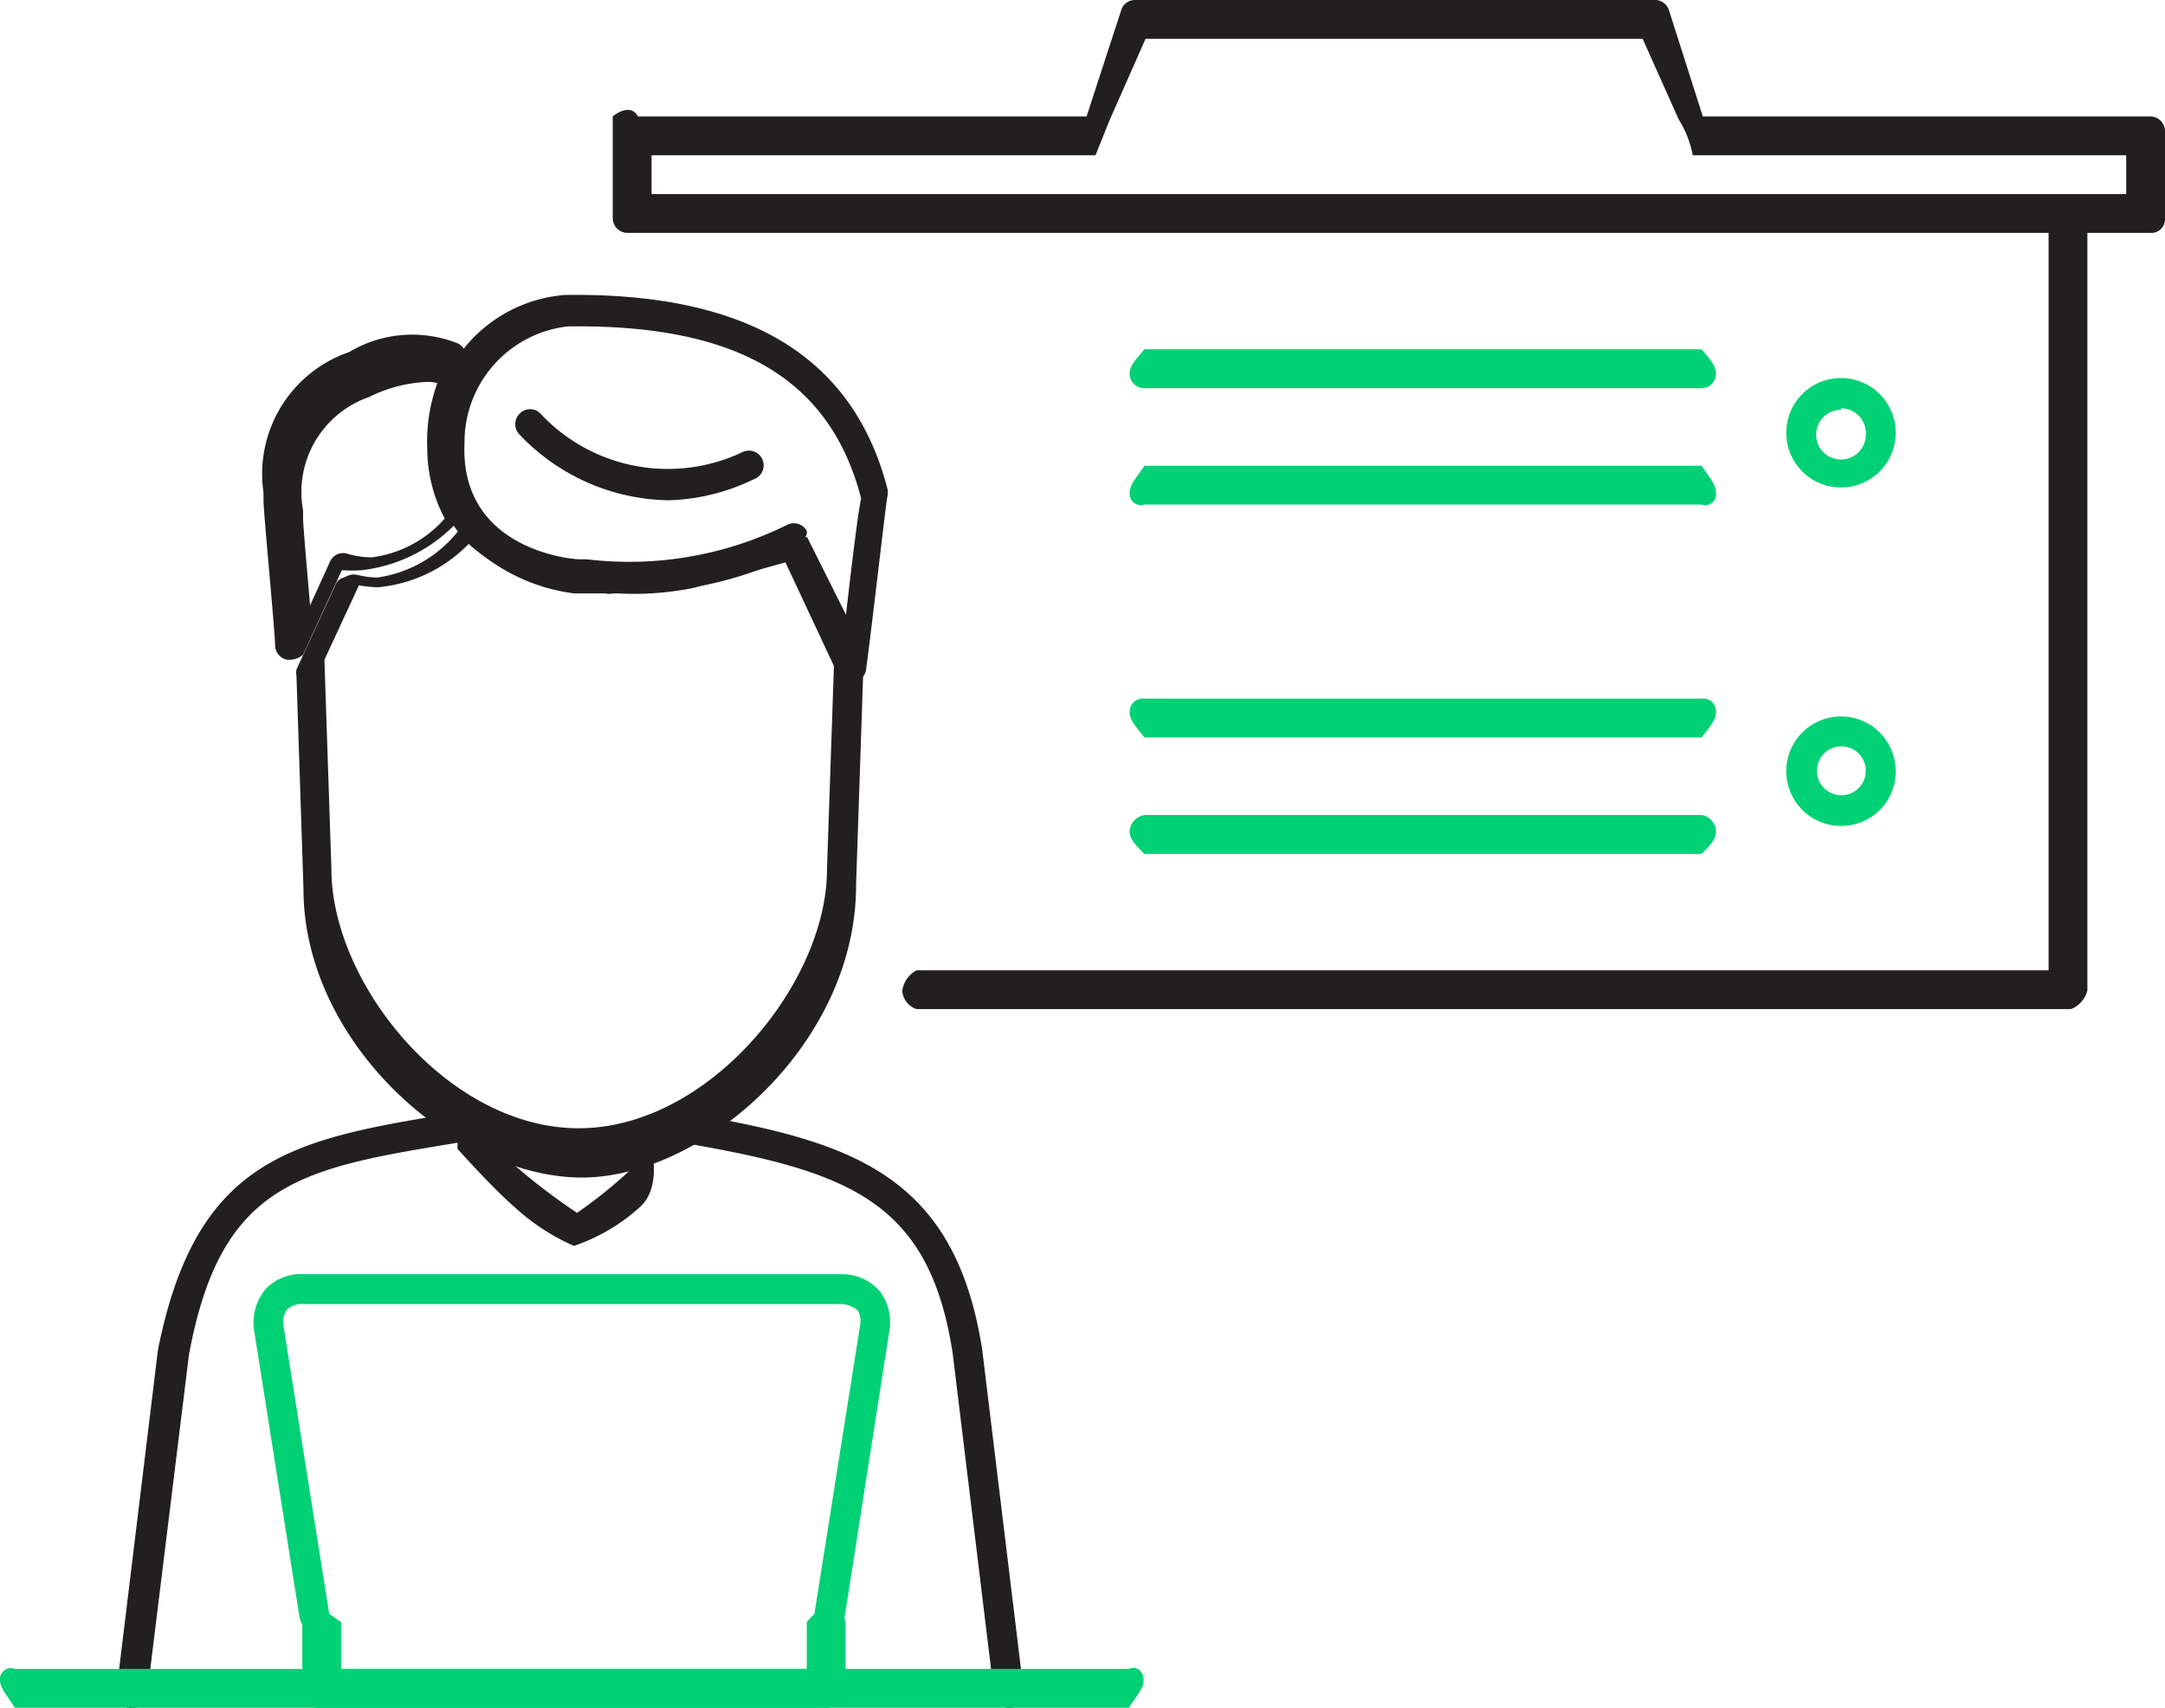 <svg xmlns="http://www.w3.org/2000/svg" viewBox="0 0 55.79 44"><defs><style>.cls-1{fill:#221f1f;}.cls-2{fill:#00d174;}</style></defs><g id="Layer_2" data-name="Layer 2"><g id="Layer_1-2" data-name="Layer 1"><path class="cls-1" d="M53.37,26H23.62a.54.54,0,0,1-.37-.47.71.71,0,0,1,.37-.53H52.79V5.52c.18-.21.35-.38.56-.38a.49.49,0,0,1,.44.38v20A.71.71,0,0,1,53.37,26Z"/><path class="cls-1" d="M55.41,6H16.16a.38.38,0,0,1-.37-.38V3s.44-.38.65,0H28L28.9.24A.37.37,0,0,1,29.26,0H42.59A.39.39,0,0,1,43,.24L43.88,3H55.41a.38.38,0,0,1,.38.38V5.66A.35.35,0,0,1,55.41,6ZM16.79,5h38V4H43.62a2.63,2.63,0,0,0-.36-.92L42.33,1H29.52L28.6,3.08,28.23,4H16.79V5Z"/><path class="cls-2" d="M47.44,12.56a1.41,1.41,0,1,1,1.41-1.41A1.41,1.41,0,0,1,47.44,12.56Zm0-2a.64.64,0,1,0,.64.63A.64.64,0,0,0,47.44,10.52Z"/><path class="cls-2" d="M43.85,10H29.49a.37.37,0,0,1-.38-.37c0-.21.17-.38.38-.63H43.85c.21.25.37.42.37.63A.37.37,0,0,1,43.85,10Z"/><path class="cls-2" d="M43.85,13H29.49a.29.29,0,0,1-.38-.3c0-.22.17-.38.38-.7H43.85c.21.32.37.48.37.7A.28.28,0,0,1,43.85,13Z"/><path class="cls-2" d="M47.44,21.28a1.41,1.41,0,1,1,1.41-1.4A1.4,1.4,0,0,1,47.44,21.28Zm0-2.05a.63.63,0,1,0,.64.63A.63.63,0,0,0,47.44,19.23Z"/><path class="cls-2" d="M43.85,19H29.49c-.21-.27-.38-.44-.38-.65a.34.34,0,0,1,.38-.35H43.85a.33.33,0,0,1,.37.35C44.22,18.55,44.06,18.73,43.85,19Z"/><path class="cls-2" d="M43.85,22H29.49c-.21-.21-.38-.37-.38-.58a.45.45,0,0,1,.38-.42H43.85a.44.44,0,0,1,.37.42C44.22,21.63,44.06,21.79,43.85,22Z"/><path class="cls-1" d="M14.93,32h-.14v.1a5.51,5.51,0,0,1-1.53-1c-.56-.48-1.47-1.5-1.47-1.5v-.53a4.87,4.87,0,0,1,1-.37c.21,0,0,.37,0,.37v.53a16,16,0,0,0,2.08,1.65,12,12,0,0,0,1.92-1.65v-.53s0-.37.17-.37-.17.37-.17.37v.53s.26,1-.3,1.5a4.83,4.83,0,0,1-1.7,1V32Z"/><path class="cls-1" d="M26,44a.38.38,0,0,1-.38-.33l-1.07-8.8c-.6-3.91-2.66-4.68-6.86-5.41a.38.38,0,1,1,.12-.76c4.07.71,6.79,1.52,7.5,6.07l1.07,8.81a.37.37,0,0,1-.33.42Z"/><path class="cls-1" d="M3.42,44h0A.37.37,0,0,1,3,43.58l1.07-8.8c1-5,3.51-5.43,7.68-6.11a.38.38,0,0,1,.12.76c-4.1.67-6.17,1-7,5.47L3.79,43.67A.36.36,0,0,1,3.42,44Z"/><path class="cls-1" d="M15,30.34c-3.25,0-7.18-3.45-7.18-7.44l-.18-5.48a.47.47,0,0,1,0-.17l1-2.17a.3.3,0,0,1,.19-.19L9,14.82a.41.41,0,0,1,.24,0,2.18,2.18,0,0,0,.49.06,3.25,3.25,0,0,0,2.08-1.2.36.36,0,0,1,.31-.12.32.32,0,0,1,.28.16,3.81,3.81,0,0,0,2.44,1.23l.19,0c.22,0,.44,0,.68,0a.15.15,0,0,1,.09,0h.09a8.79,8.79,0,0,0,1.8-.12l2.66-.74a.39.39,0,0,1,.46.21l1.43,3,0,.16-.18,5.34C22.07,26.88,18.15,30.33,15,30.34ZM8.36,17l.18,5.39c0,2.95,3,6.67,6.36,6.68s6.41-3.74,6.41-6.66l.18-5.25-1.25-2.67-2.38.66a7.86,7.86,0,0,1-1.94.14l-.14,0a.32.32,0,0,1-.17,0l-.63,0-.18,0h0A4.79,4.79,0,0,1,12.09,14a3.73,3.73,0,0,1-2.34,1.13,2.83,2.83,0,0,1-.5-.05Z"/><path class="cls-1" d="M22,17.62a.38.38,0,0,1-.35-.22l-1.42-3a9.63,9.63,0,0,1-5.2.8h-.2A4.75,4.75,0,0,1,12.06,14a3.35,3.35,0,0,1-.92-2.63A3.71,3.71,0,0,1,14.55,7.6c4.72-.07,7.44,1.59,8.32,5a.54.54,0,0,1,0,.18c-.05.24-.33,2.78-.55,4.46a.38.38,0,0,1-.31.33Zm-1.2-3.78,1,2c.21-1.83.32-2.66.39-3-.8-3.09-3.2-4.49-7.56-4.43a3,3,0,0,0-2.66,3c-.13,2.78,2.82,3,2.94,3l.21,0a9.17,9.17,0,0,0,5.17-.89.38.38,0,0,1,.5.16A.21.21,0,0,1,20.75,13.84Z"/><path class="cls-1" d="M7.47,17H7.41a.38.38,0,0,1-.32-.35c0-.35-.3-3.44-.3-3.76v-.2A3.32,3.32,0,0,1,9,9.07a3.16,3.16,0,0,1,2.8-.22.36.36,0,0,1,.2.26.4.4,0,0,1-.06.32,2.86,2.86,0,0,0-.37,1.68A2.86,2.86,0,0,0,12,12.73a.39.39,0,0,1,0,.47,4,4,0,0,1-2.67,1.49,3.15,3.15,0,0,1-.52,0l-1,2.18A.54.54,0,0,1,7.47,17ZM11,9.84a3.69,3.69,0,0,0-1.49.39,2.59,2.59,0,0,0-1.7,2.92v.21c0,.15.09,1.18.18,2.24l.51-1.12a.37.37,0,0,1,.46-.21,2.16,2.16,0,0,0,.62.09,3,3,0,0,0,1.88-1,3.87,3.87,0,0,1-.45-1.8,4.41,4.41,0,0,1,.26-1.69A1.12,1.12,0,0,0,11,9.84Z"/><path class="cls-1" d="M17.23,12.89a5.41,5.41,0,0,1-3.84-1.69.38.38,0,0,1,0-.54.37.37,0,0,1,.54,0h0a4.49,4.49,0,0,0,5.18,1,.38.38,0,1,1,.31.69A5.35,5.35,0,0,1,17.23,12.89Z"/><path class="cls-2" d="M21.37,44H8.09s-.38-.5-.3-.71v-1.5a.28.28,0,0,1,.3-.38c.21,0,.37.17.7.38V43h12V41.79c.19-.21.35-.38.57-.38a.48.48,0,0,1,.43.38v1.5A2.72,2.72,0,0,1,21.37,44Z"/><path class="cls-2" d="M21.37,42h-.06a.39.39,0,0,1-.32-.44l1.18-7.45a.55.55,0,0,0-.07-.35.72.72,0,0,0-.47-.16c-.91,0-13.23,0-13.8,0a.56.56,0,0,0-.42.13.51.51,0,0,0-.11.4l1.18,7.43a.38.38,0,1,1-.76.12L6.54,34.23a1.36,1.36,0,0,1,.29-1,1.25,1.25,0,0,1,1-.4c.62,0,12.87,0,13.85,0a1.28,1.28,0,0,1,1,.45,1.32,1.32,0,0,1,.24,1L21.76,41.7A.42.42,0,0,1,21.37,42Z"/><path class="cls-2" d="M29.09,44H.38c-.21-.34-.38-.5-.38-.71A.28.28,0,0,1,.38,43H29.09c.22-.09.38.08.38.29S29.31,43.66,29.09,44Z"/></g></g></svg>